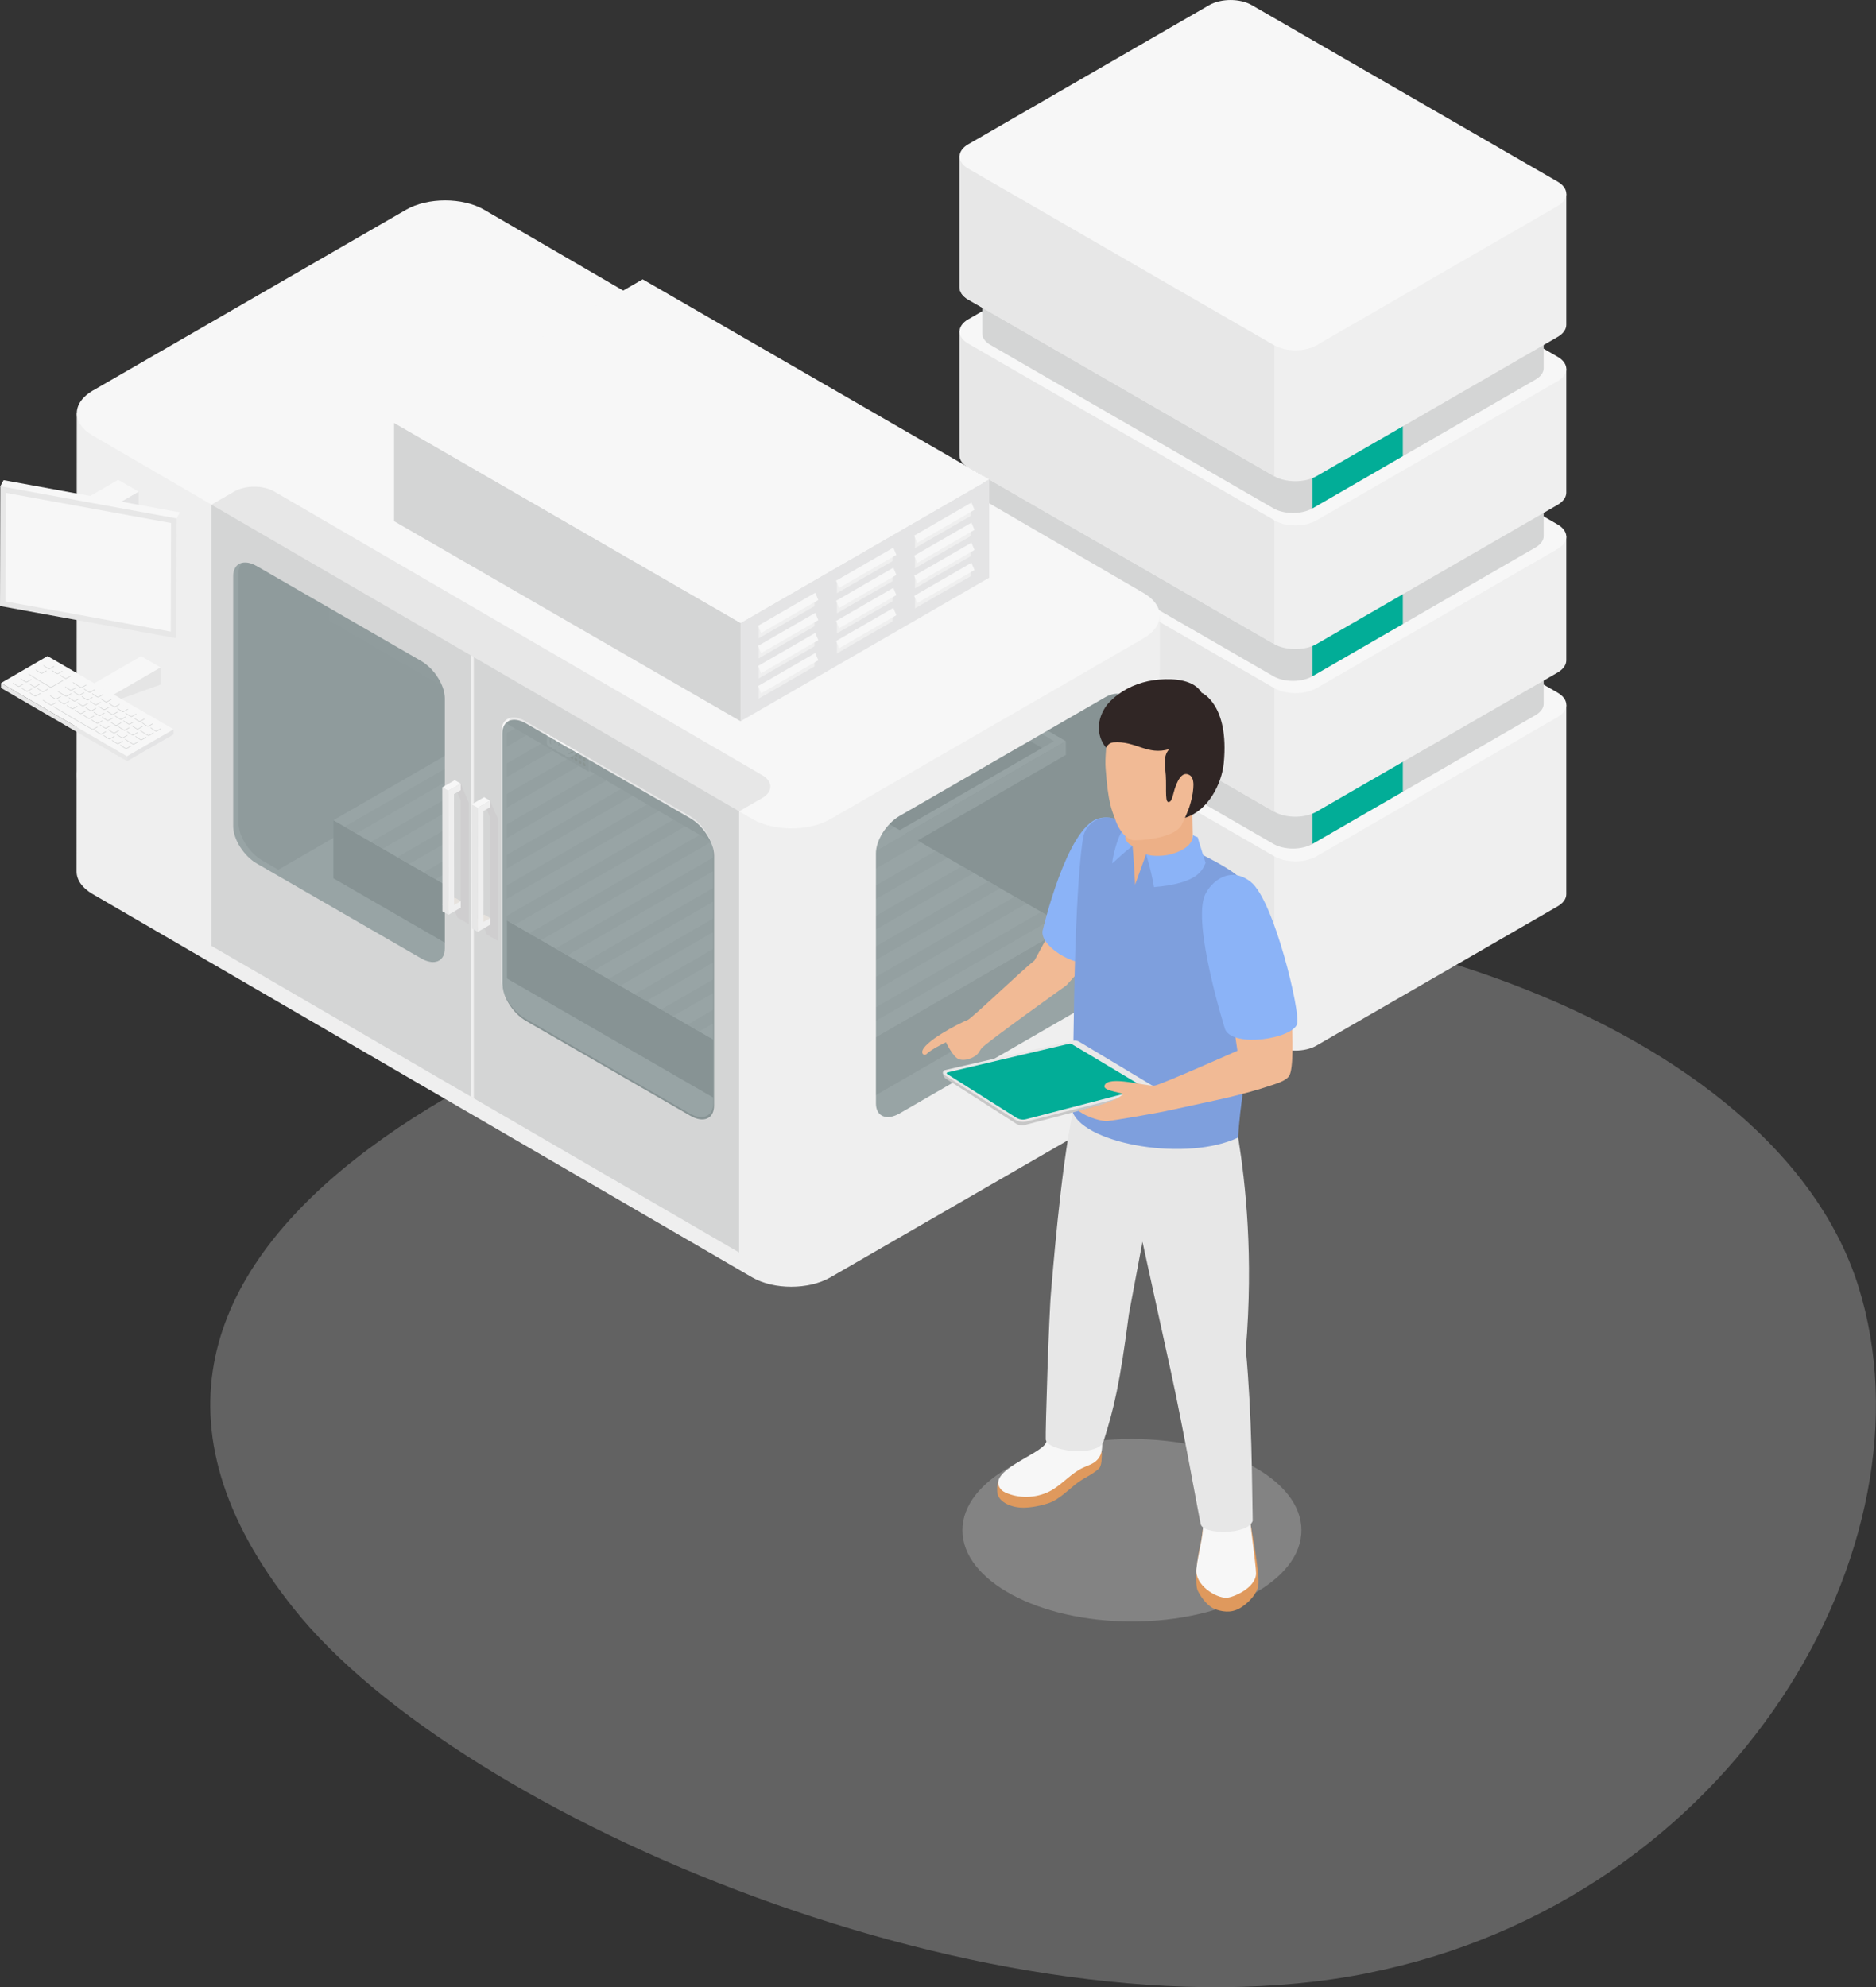 <?xml version="1.0" encoding="UTF-8"?><svg xmlns="http://www.w3.org/2000/svg" viewBox="0 0 293.42 310.82"><rect x="0" y="0" width="293.42" height="310.82" fill="#333333" stroke="none"/><defs><style>.cls-1{opacity:.7;}.cls-2,.cls-3{opacity:.5;}.cls-4{isolation:isolate;}.cls-5{fill:#e6e2dd;}.cls-6{fill:#8bb3f7;}.cls-7{fill:#f1ba95;}.cls-8{fill:#7e9fdd;}.cls-9{fill:#c7c7c7;}.cls-10{fill:#e7e7e7;}.cls-3{fill:#3b5354;mix-blend-mode:screen;}.cls-11{fill:gray;}.cls-12{fill:#8f8e8b;}.cls-13{fill:#02ad97;}.cls-14{fill:#e5e5e5;}.cls-15{fill:#df995d;}.cls-16,.cls-17{fill:#cfcecf;}.cls-18{fill:#e4e4e5;}.cls-19{fill:#e8e8e8;}.cls-20{fill:#f7f7f7;}.cls-21{fill:#efefef;}.cls-22{fill:#302625;}.cls-23{fill:#d4d5d5;}.cls-24{fill:#edb087;}.cls-17{opacity:.3;}.cls-25{fill:#d6d1ca;}</style></defs><g class="cls-4"><g id="Ebene_2"><g id="Ebene_1-2"><path class="cls-17" d="M213.96,308.62c-57.42,11.49-141.77-24.1-168-57C.03,194.02,85.42,156.91,142.84,145.42c57.42-11.49,134.25,12.33,147.84,55.83,12.6,40.34-19.3,95.88-76.73,107.36Z"/><g><g><path class="cls-21" d="M244.98,110.25v29.62c0,.69-.46,1.38-1.37,1.9l-37.7,21.77c-1.82,1.05-4.8,1.05-6.62,0l-47.85-27.62c-.91-.52-1.36-1.22-1.36-1.91v-29.7l94.9,5.94Z"/><path class="cls-10" d="M199.3,107.4v56.15l-47.85-27.62c-.91-.52-1.36-1.22-1.36-1.91v-29.7l49.21,3.08Z"/><path class="cls-20" d="M199.3,133.93c1.82,1.05,4.8,1.05,6.62,0l37.7-21.77c1.82-1.05,1.82-2.77,0-3.82l-47.85-27.62c-1.82-1.05-4.79-1.05-6.62,0l-37.7,21.77c-1.82,1.05-1.82,2.77,0,3.82l47.85,27.62Z"/></g><g><path class="cls-23" d="M241.44,103.08v7c0,.64-.42,1.28-1.26,1.77l-34.89,20.15c-1.69,.97-4.44,.97-6.12,0l-44.28-25.57c-.84-.49-1.26-1.13-1.26-1.77v-6.99l87.81,5.41Z"/><polygon class="cls-13" points="219.41 116.85 219.41 123.84 205.29 131.99 205.29 124.43 219.41 116.85"/><path class="cls-11" d="M199.17,124.99c1.68,.97,4.43,.97,6.12,0l34.89-20.14c1.68-.97,1.68-2.56,0-3.53l-44.28-25.57c-1.68-.97-4.44-.97-6.12,0l-34.9,20.14c-1.68,.97-1.68,2.56,0,3.53l44.28,25.57Z"/></g><g><path class="cls-21" d="M244.98,83.94v19.35c0,.69-.46,1.38-1.37,1.91l-37.7,21.76c-1.82,1.05-4.8,1.05-6.62,0l-47.85-27.62c-.91-.53-1.36-1.22-1.36-1.91v-19.43l94.9,5.93Z"/><path class="cls-10" d="M199.3,81.09v45.88l-47.85-27.62c-.91-.53-1.36-1.22-1.36-1.91v-19.43l49.21,3.08Z"/><path class="cls-20" d="M199.3,107.63c1.82,1.04,4.8,1.04,6.62,0l37.7-21.77c1.82-1.05,1.82-2.77,0-3.83l-47.85-27.62c-1.82-1.05-4.79-1.05-6.62,0l-37.7,21.77c-1.82,1.05-1.82,2.77,0,3.82l47.85,27.63Z"/></g><g><path class="cls-23" d="M241.44,76.85v7c0,.64-.42,1.28-1.26,1.77l-34.89,20.15c-1.69,.97-4.44,.97-6.12,0l-44.28-25.57c-.84-.49-1.26-1.13-1.26-1.77v-6.99l87.81,5.41Z"/><polygon class="cls-13" points="219.41 90.62 219.41 97.61 205.29 105.76 205.29 99.13 219.41 90.62"/><path class="cls-11" d="M199.17,98.76c1.68,.97,4.43,.97,6.12,0l34.89-20.14c1.68-.98,1.68-2.57,0-3.53l-44.28-25.56c-1.68-.97-4.44-.97-6.12,0l-34.9,20.14c-1.68,.97-1.68,2.56,0,3.53l44.28,25.56Z"/></g><g><path class="cls-21" d="M244.98,57.72v19.34c0,.69-.46,1.39-1.37,1.91l-37.7,21.77c-1.82,1.05-4.8,1.05-6.62,0l-47.85-27.63c-.91-.52-1.36-1.22-1.36-1.91v-19.43l94.9,5.94Z"/><path class="cls-10" d="M199.3,54.86v45.89l-47.85-27.63c-.91-.52-1.36-1.22-1.36-1.91v-19.43l49.21,3.08Z"/><path class="cls-20" d="M199.3,81.39c1.82,1.05,4.8,1.05,6.62,0l37.7-21.77c1.82-1.05,1.82-2.77,0-3.82l-47.85-27.63c-1.82-1.05-4.79-1.05-6.62,0l-37.7,21.77c-1.82,1.04-1.82,2.76,0,3.81l47.85,27.62Z"/></g><g><path class="cls-23" d="M241.44,50.59v7c0,.64-.42,1.28-1.26,1.77l-34.89,20.15c-1.69,.97-4.44,.97-6.12,0l-44.28-25.57c-.84-.49-1.26-1.13-1.26-1.77v-6.99l87.81,5.41Z"/><polygon class="cls-13" points="219.41 65.22 219.41 71.35 205.29 79.51 205.29 72.71 219.41 65.22"/><path class="cls-11" d="M199.17,72.5c1.68,.97,4.43,.97,6.12,0l34.89-20.14c1.68-.97,1.68-2.56,0-3.53l-44.28-25.56c-1.68-.97-4.44-.97-6.12,0l-34.9,20.14c-1.68,.97-1.68,2.56,0,3.53l44.28,25.56Z"/></g><g><path class="cls-21" d="M244.98,30.32v20.49c0,.69-.46,1.38-1.37,1.9l-37.7,21.77c-1.82,1.05-4.8,1.05-6.62,0l-47.85-27.62c-.91-.52-1.36-1.22-1.36-1.91V24.38l94.9,5.94Z"/><path class="cls-10" d="M199.3,27.47v47.02l-47.85-27.62c-.91-.52-1.36-1.22-1.36-1.91V24.38l49.21,3.08Z"/><path class="cls-20" d="M199.3,54c1.82,1.05,4.8,1.05,6.62,0l37.7-21.77c1.82-1.05,1.82-2.77,0-3.82L195.77,.79c-1.82-1.05-4.79-1.05-6.62,0l-37.7,21.77c-1.82,1.05-1.82,2.77,0,3.82l47.85,27.63Z"/></g></g><g id="_"><g><g><g><g><path class="cls-20" d="M14.56,117.71l48.95-28.26c3.38-1.95,8.85-1.95,12.22,0l103.16,59.96c3.36,1.95,3.34,5.12-.04,7.08l-48.95,28.26c-3.38,1.95-8.85,1.95-12.22,0L14.52,124.79c-3.36-1.95-3.34-5.12,.04-7.08Z"/><polygon class="cls-23" points="91.78 49.51 178.77 99.73 178.77 154.91 91.78 104.69 91.78 49.51"/><polygon class="cls-18" points="34.53 86.05 94.84 51.23 94.84 106.41 34.53 141.23 34.53 86.05"/><g id="Axonometric_Cube"><polygon id="Cube_face_-_left" class="cls-14" points="123.95 178.83 166.89 154.04 166.89 144.96 123.95 169.75 123.95 178.83"/><polygon id="Cube_face_-_right" class="cls-23" points="52.15 137.38 123.95 178.83 123.95 169.75 52.15 128.29 52.15 137.38"/><polygon id="Cube_face_-_top" class="cls-20" points="123.95 169.75 166.89 144.96 95.09 103.5 52.15 128.29 123.95 169.75"/><g class="cls-2"><polygon class="cls-10" points="142.21 130.71 144.07 131.78 101.13 156.57 99.27 155.5 142.21 130.71"/><polygon class="cls-10" points="138.08 128.33 139.94 129.4 97.01 154.19 95.15 153.12 138.08 128.33"/><polygon class="cls-10" points="129.83 123.56 131.69 124.64 88.76 149.43 86.89 148.35 129.83 123.56"/><polygon class="cls-10" points="133.96 125.94 135.82 127.02 92.88 151.81 91.02 150.73 133.96 125.94"/><polygon class="cls-10" points="146.33 133.09 148.2 134.17 105.26 158.96 103.4 157.88 146.33 133.09"/><polygon class="cls-10" points="121.76 168.48 119.9 167.41 162.84 142.62 164.7 143.69 121.76 168.48"/><polygon class="cls-10" points="154.58 137.85 156.45 138.93 113.51 163.72 111.65 162.64 154.58 137.85"/><polygon class="cls-10" points="150.46 135.47 152.32 136.55 109.38 161.34 107.52 160.26 150.46 135.47"/><polygon class="cls-10" points="158.71 140.24 160.57 141.31 117.64 166.1 115.77 165.03 158.71 140.24"/><polygon class="cls-10" points="105.08 109.27 106.94 110.35 64 135.14 62.14 134.06 105.08 109.27"/><polygon class="cls-10" points="109.2 111.65 111.07 112.73 68.13 137.52 66.27 136.44 109.2 111.65"/><polygon class="cls-10" points="100.95 106.89 102.82 107.96 59.88 132.75 58.02 131.68 100.95 106.89"/><polygon class="cls-10" points="96.83 104.51 98.69 105.58 55.75 130.37 53.89 129.3 96.83 104.51"/><polygon class="cls-10" points="125.71 121.18 127.57 122.26 84.63 147.05 82.77 145.97 125.71 121.18"/><polygon class="cls-10" points="121.58 118.8 123.44 119.87 80.51 144.66 78.64 143.59 121.58 118.8"/><polygon class="cls-10" points="117.45 116.42 119.32 117.49 76.38 142.28 74.52 141.21 117.45 116.42"/><polygon class="cls-10" points="113.33 114.03 115.19 115.11 72.25 139.9 70.39 138.82 113.33 114.03"/></g></g><g><g class="cls-4"><polygon class="cls-21" points="53.42 94.95 53.42 97.1 91.08 75.36 91.08 73.21 53.42 94.95"/><polygon class="cls-10" points="91.08 73.21 91.08 75.36 124.11 94.56 124.11 92.42 91.08 73.21"/><polygon class="cls-21" points="86.44 115.24 86.45 117.38 125.97 94.56 125.97 92.42 86.44 115.24"/><polygon class="cls-10" points="51.56 94.95 51.56 97.1 86.45 117.38 86.44 115.24 51.56 94.95"/><path class="cls-12" d="M91.08,72.13l-39.53,22.82,34.88,20.28,39.53-22.82-34.88-20.28Zm-4.64,42.02l-33.03-19.2,37.66-21.74,33.03,19.2-37.66,21.74h0Z"/></g><g><g id="Axonometric_Cube-2"><polygon id="Cube_face_-_left-2" class="cls-21" points="92.11 120.71 131.88 97.75 131.88 93.79 92.11 116.75 92.11 120.71"/><polygon id="Cube_face_-_right-2" class="cls-10" points="86.3 117.36 92.11 120.71 92.11 116.75 86.3 113.4 86.3 117.36"/><polygon id="Cube_face_-_top-2" class="cls-12" points="92.11 116.75 131.88 93.79 126.07 90.44 86.3 113.4 92.11 116.75"/></g><g class="cls-1"><path class="cls-25" d="M91.37,119.3c-.12-.07-.23-.01-.23,.13s.1,.32,.23,.39,.23,.01,.23-.13-.1-.32-.23-.39Zm-.42,.02c0,.14-.1,.2-.23,.13-.12-.07-.23-.25-.23-.39s.1-.2,.23-.13c.12,.07,.23,.25,.23,.39Zm-.64-.37c0,.14-.1,.2-.23,.13-.12-.07-.23-.25-.23-.39s.1-.2,.23-.13c.12,.07,.23,.25,.23,.39Zm-.64-.37c0,.14-.1,.2-.23,.13-.12-.07-.23-.25-.23-.39s.1-.2,.23-.13c.12,.07,.23,.25,.23,.39Z"/><path class="cls-25" d="M91.37,118.55c-.12-.07-.23-.01-.23,.13s.1,.32,.23,.39,.23,.01,.23-.13-.1-.32-.23-.39Zm-.42,.02c0,.14-.1,.2-.23,.13-.12-.07-.23-.25-.23-.39s.1-.2,.23-.13c.12,.07,.23,.25,.23,.39Zm-.64-.37c0,.14-.1,.2-.23,.13-.12-.07-.23-.25-.23-.39s.1-.2,.23-.13c.12,.07,.23,.25,.23,.39Zm-.64-.37c0,.14-.1,.2-.23,.13-.12-.07-.23-.25-.23-.39s.1-.2,.23-.13c.12,.07,.23,.25,.23,.39Z"/></g><g><path class="cls-20" d="M85.74,108.82c.13,0,.23,.1,.23,.23v7.09c0,.16,.1,.23,.15,.26,.05,.03,.16,.08,.3,0l1.74-1c.11-.06,.25-.03,.32,.08,.06,.11,.03,.25-.08,.32l-1.74,1c-.12,.07-.25,.1-.38,.1s-.26-.03-.38-.1c-.24-.14-.38-.38-.38-.66v-7.09c0-.13,.1-.23,.23-.23Z"/><path class="cls-20" d="M86.42,109.21c.13,0,.23,.1,.23,.23v7.09c0,.16,.1,.23,.15,.26,.04,.03,.16,.08,.3,0l1.74-1c.11-.06,.25-.03,.32,.08,.06,.11,.03,.25-.08,.32l-1.74,1c-.12,.07-.25,.1-.38,.1s-.26-.03-.38-.1c-.24-.14-.38-.38-.38-.66v-7.09c0-.13,.1-.23,.23-.23Z"/><path class="cls-20" d="M87.09,109.6c.13,0,.23,.1,.23,.23v7.09c0,.16,.1,.23,.15,.26,.04,.03,.16,.08,.3,0l1.74-1c.11-.06,.25-.03,.32,.08,.06,.11,.03,.25-.08,.32l-1.74,1c-.12,.07-.25,.1-.38,.1s-.26-.03-.38-.1c-.24-.14-.38-.38-.38-.66v-7.09c0-.13,.1-.23,.23-.23Z"/><path class="cls-20" d="M87.77,109.99c.13,0,.23,.1,.23,.23v7.09c0,.16,.1,.23,.15,.26,.04,.03,.16,.08,.3,0l1.74-1c.11-.06,.25-.03,.32,.08,.06,.11,.03,.25-.08,.32l-1.74,1c-.12,.07-.25,.1-.38,.1s-.26-.03-.38-.1c-.24-.14-.38-.38-.38-.66v-7.09c0-.13,.1-.23,.23-.23Z"/><path class="cls-20" d="M88.45,110.38c.13,0,.23,.1,.23,.23v7.09c0,.16,.1,.23,.15,.26,.04,.03,.16,.08,.3,0l1.74-1c.11-.06,.25-.03,.32,.08,.06,.11,.03,.25-.08,.32l-1.74,1c-.12,.07-.25,.1-.38,.1s-.26-.03-.38-.1c-.24-.14-.38-.38-.38-.66v-7.09c0-.13,.1-.23,.23-.23Z"/></g></g><g class="cls-4"><polygon class="cls-21" points="94.15 118.47 94.16 120.62 131.82 98.88 131.81 96.73 94.15 118.47"/><polygon class="cls-10" points="131.81 96.73 131.82 98.88 164.85 118.08 164.84 115.93 131.81 96.73"/><polygon class="cls-21" points="127.17 138.75 127.18 140.9 166.71 118.08 166.7 115.93 127.17 138.75"/><polygon class="cls-10" points="92.29 118.47 92.3 120.62 127.18 140.9 127.17 138.75 92.29 118.47"/><path class="cls-20" d="M131.82,95.65l-39.53,22.82,34.88,20.28,39.53-22.82-34.88-20.28Zm-4.64,42.02l-33.03-19.2,37.66-21.74,33.03,19.2-37.66,21.74h0Z"/></g></g><path class="cls-20" d="M78.31,114.44v39.11c0,2.05,1.66,4.67,3.71,5.85l25.69,14.83c1.39,.8,2.59,.72,3.22-.04-.62,.12-1.39-.03-2.24-.52l-25.69-14.83c-2.05-1.18-3.71-3.8-3.71-5.85v-39.11c0-.66,.19-1.16,.49-1.52-.89,.17-1.47,.89-1.47,2.09Zm-40.51-26.33c-.3,.36-.49,.86-.49,1.52v39.11c0,2.05,1.66,4.67,3.71,5.85l25.69,14.83c.85,.49,1.62,.64,2.24,.52-.64,.76-1.83,.85-3.22,.04l-25.69-14.83c-2.05-1.18-3.71-3.8-3.71-5.85v-39.11c0-1.2,.58-1.93,1.47-2.09Z"/><path class="cls-20" d="M139.67,173.55l32.12-18.54c2.05-1.18,3.71-3.8,3.71-5.85v-39.11c0-.61-.16-1.08-.42-1.43,.98,.11,1.62,.86,1.62,2.13v39.11c0,2.05-1.66,4.67-3.71,5.85l-32.12,18.54c-1.44,.83-2.68,.71-3.29-.13,.6,.06,1.32-.11,2.09-.56Z"/><path class="cls-21" d="M12.01,64.63l169.39,31.65,.03,71.67c0,1.29-.85,2.58-2.55,3.56l-49.01,28.29c-3.38,1.95-8.85,1.95-12.22,0L14.49,139.84c-1.67-.97-2.51-2.24-2.51-3.51l.03-71.7Zm124.99,107.96c0,2.05,1.66,2.75,3.71,1.57l32.12-18.54c2.05-1.18,3.71-3.8,3.71-5.85v-39.11c0-2.05-1.66-2.75-3.71-1.57l-32.12,18.54c-2.05,1.18-3.71,3.8-3.71,5.85v39.11Zm-58.55-19.12c0,2.05,1.66,4.67,3.71,5.85l25.69,14.83c2.05,1.18,3.71,.48,3.71-1.57v-39.11c0-2.05-1.66-4.67-3.71-5.85l-25.69-14.83c-2.05-1.18-3.71-.48-3.71,1.57v39.11Zm-41.98-24.24c0,2.05,1.66,4.67,3.71,5.85l25.69,14.83c2.05,1.18,3.71,.48,3.71-1.57v-39.11c0-2.05-1.66-4.67-3.71-5.85l-25.69-14.83c-2.05-1.18-3.71-.48-3.71,1.57v39.11Z"/><path class="cls-20" d="M14.56,61.07l48.95-28.26c3.38-1.95,8.85-1.95,12.22,0l103.16,59.96c3.36,1.95,3.34,5.12-.04,7.08l-48.95,28.26c-3.38,1.95-8.85,1.95-12.22,0L14.52,68.14c-3.36-1.95-3.34-5.12,.04-7.08Z"/><path class="cls-23" d="M33.07,78.94l38.25,16.23,44.28,31.72v69.01l-82.54-47.96V78.94Zm45.38,74.53c0,2.05,1.66,4.67,3.71,5.85l25.69,14.83c2.05,1.18,3.71,.48,3.71-1.57v-39.11c0-2.05-1.66-4.67-3.71-5.85l-25.69-14.83c-2.05-1.18-3.71-.48-3.71,1.57v39.11Zm-41.98-24.24c0,2.05,1.66,4.67,3.71,5.85l25.69,14.84c2.05,1.18,3.71,.48,3.71-1.57v-39.11c0-2.05-1.66-4.67-3.71-5.85l-25.69-14.84c-2.05-1.18-3.71-.48-3.71,1.57v39.11Z"/><polygon class="cls-21" points="74.11 171.82 73.68 171.57 73.68 100.8 74.11 101.05 74.11 171.82"/><path class="cls-10" d="M33.07,78.94l23.22,13.49,59.32,34.47,3.59-2.07c1.72-.99,1.72-2.6,0-3.59L42.88,76.87c-1.72-.99-4.5-.99-6.22,0l-3.59,2.07Z"/><path class="cls-3" d="M78.57,153.84v-39.11c0-2.05,1.66-2.75,3.71-1.57l25.69,14.83c2.05,1.18,3.71,3.8,3.71,5.85v39.11c0,2.05-1.66,2.75-3.71,1.57l-25.69-14.83c-2.05-1.18-3.71-3.8-3.71-5.85Z"/></g><path class="cls-3" d="M176.54,149.76v-39.11c0-2.05-1.66-2.75-3.71-1.57l-32.12,18.54c-2.05,1.18-3.71,3.8-3.71,5.85v39.11c0,2.05,1.66,2.75,3.71,1.57l32.12-18.54c2.05-1.18,3.71-3.8,3.71-5.85Z"/><path class="cls-3" d="M36.47,129.23v-39.11c0-2.05,1.66-2.75,3.71-1.57l25.69,14.83c2.05,1.18,3.71,3.8,3.71,5.85v39.11c0,2.05-1.66,2.75-3.71,1.57l-25.69-14.83c-2.05-1.18-3.71-3.8-3.71-5.85Z"/><g id="Axonometric_Cube-3"><polygon id="Cube_face_-_left-3" class="cls-18" points="115.83 112.81 154.72 90.36 154.72 74.98 115.83 97.43 115.83 112.81"/><polygon id="Cube_face_-_right-3" class="cls-23" points="61.64 81.52 115.83 112.81 115.83 97.43 61.64 66.14 61.64 81.52"/><polygon id="Cube_face_-_top-3" class="cls-20" points="115.83 97.43 154.72 74.98 100.52 43.69 61.64 66.14 115.83 97.43"/></g></g><g><g><g><path class="cls-21" d="M143.11,85.73l8.72-5.03v-1.86l-8.72,5.03v1.87Z"/><path class="cls-20" d="M143.47,84.91l8.95-5.17-.48-1.13-8.95,5.17,.48,1.13Z"/></g><g><path class="cls-21" d="M143.11,88.88l8.72-5.03v-1.86l-8.72,5.03v1.87Z"/><path class="cls-20" d="M143.47,88.05l8.95-5.17-.48-1.13-8.95,5.17,.48,1.13Z"/></g><g><path class="cls-21" d="M143.11,92.02l8.72-5.03v-1.86l-8.72,5.03v1.87Z"/><path class="cls-20" d="M143.47,91.19l8.95-5.17-.48-1.13-8.95,5.17,.48,1.13Z"/></g><g><path class="cls-21" d="M143.11,95.16l8.72-5.03v-1.86l-8.72,5.03v1.87Z"/><path class="cls-20" d="M143.47,94.33l8.95-5.17-.48-1.13-8.95,5.17,.48,1.13Z"/></g></g><g><g><path class="cls-21" d="M130.89,92.79l8.72-5.03v-1.86l-8.72,5.03v1.87Z"/><path class="cls-20" d="M131.25,91.96l8.95-5.17-.48-1.13-8.95,5.17,.48,1.13Z"/></g><g><path class="cls-21" d="M130.89,95.93l8.72-5.03v-1.86l-8.72,5.03v1.87Z"/><path class="cls-20" d="M131.25,95.1l8.95-5.17-.48-1.13-8.95,5.17,.48,1.13Z"/></g><g><path class="cls-21" d="M130.89,99.07l8.72-5.03v-1.86l-8.72,5.03v1.87Z"/><path class="cls-20" d="M131.25,98.25l8.95-5.17-.48-1.13-8.95,5.17,.48,1.13Z"/></g><g><path class="cls-21" d="M130.89,102.21l8.72-5.03v-1.86l-8.72,5.03v1.87Z"/><path class="cls-20" d="M131.25,101.39l8.95-5.17-.48-1.13-8.95,5.17,.48,1.13Z"/></g></g><g><g><path class="cls-21" d="M118.67,99.84l8.72-5.03v-1.86l-8.72,5.03v1.87Z"/><path class="cls-20" d="M119.04,99.01l8.95-5.17-.48-1.13-8.95,5.17,.48,1.13Z"/></g><g><path class="cls-21" d="M118.67,102.98l8.72-5.03v-1.86l-8.72,5.03v1.87Z"/><path class="cls-20" d="M119.04,102.16l8.95-5.17-.48-1.13-8.95,5.17,.48,1.13Z"/></g><g><path class="cls-21" d="M118.67,106.12l8.72-5.03v-1.86l-8.72,5.03v1.87Z"/><path class="cls-20" d="M119.04,105.3l8.95-5.17-.48-1.13-8.95,5.17,.48,1.13Z"/></g><g><path class="cls-21" d="M118.67,109.27l8.72-5.03v-1.86l-8.72,5.03v1.87Z"/><path class="cls-20" d="M119.04,108.44l8.95-5.17-.48-1.13-8.95,5.17,.48,1.13Z"/></g></g></g></g><polygon class="cls-16" points="72.06 140.94 72.06 125.2 71.16 123.09 72.06 122.57 73.33 125.56 73.33 144.54 71.54 143.52 70.78 141.6 70.78 141.49 72.06 140.94"/><g><polygon class="cls-5" points="72.07 140.94 71.14 140.4 69.2 141.52 70.13 142.4 72.07 140.94"/><polygon class="cls-10" points="70.11 123.69 69.18 123.15 69.2 142.55 70.13 143.09 70.11 123.69"/><polygon class="cls-20" points="72.06 122.57 71.13 122.03 69.18 123.15 70.11 123.69 72.06 122.57"/><polygon class="cls-21" points="70.11 123.69 70.13 143.09 72.07 141.97 72.07 140.94 71.03 141.55 71.01 124.21 72.06 123.6 72.06 122.57 70.11 123.69"/></g><polygon class="cls-16" points="76.65 143.6 76.65 127.85 75.75 125.75 76.65 125.23 77.93 128.21 77.93 147.19 76.13 146.17 75.38 144.25 75.38 144.15 76.65 143.6"/><g><polygon class="cls-5" points="76.67 143.59 75.74 143.05 73.8 144.17 74.73 145.05 76.67 143.59"/><polygon class="cls-10" points="74.71 126.35 73.78 125.81 73.8 145.21 74.73 145.75 74.71 126.35"/><polygon class="cls-20" points="76.65 125.23 75.72 124.69 73.78 125.81 74.71 126.35 76.65 125.23"/><polygon class="cls-21" points="74.71 126.35 74.73 145.75 76.67 144.63 76.67 143.6 75.62 144.2 75.61 126.86 76.65 126.26 76.65 125.23 74.71 126.35"/></g></g><g><g id="Axonometric_Cube-4"><polygon id="Cube_face_-_left-4" class="cls-18" points="11.51 87.06 21.68 81.19 21.68 76.9 11.51 82.78 11.51 87.06"/><polygon id="Cube_face_-_right-4" class="cls-21" points="8.31 85.22 11.51 87.06 11.51 82.78 8.31 80.93 8.31 85.22"/><polygon id="Cube_face_-_top-4" class="cls-20" points="11.51 82.78 21.68 76.9 18.48 75.05 8.31 80.93 11.51 82.78"/></g><g class="cls-4"><polygon class="cls-21" points="27.58 99.83 28.09 98.87 28.14 80.14 23.16 80.96 27.58 99.83"/><polygon class="cls-20" points="27.62 81.09 28.14 80.14 .56 75.1 .05 76.05 12.8 83.06 27.62 81.09"/><polygon class="cls-10" points=".05 76.05 27.62 81.09 27.58 99.83 0 94.79 .05 76.05"/><polygon class="cls-20" points="26.75 81.81 .91 77.09 .87 94.07 26.71 98.79 26.75 81.81"/></g></g><g><g id="Axonometric_Cube-5"><polygon id="Cube_face_-_left-5" class="cls-14" points="15.46 110.55 25.11 107.08 25.11 104.39 15.46 109.97 15.46 110.55"/><polygon id="Cube_face_-_right-5" class="cls-21" points="12.42 108.8 15.46 110.55 15.46 109.97 12.42 108.21 12.42 108.8"/><polygon id="Cube_face_-_top-5" class="cls-20" points="15.46 109.97 25.11 104.39 22.07 102.64 12.42 108.21 15.46 109.97"/></g><g><g class="cls-4"><polygon class="cls-10" points="19.87 118.29 .16 106.83 .16 107.6 19.88 119.06 19.87 118.29"/><polygon class="cls-20" points="27.16 114.08 7.44 102.62 .16 106.83 19.87 118.29 27.16 114.08"/><polygon class="cls-18" points="19.87 118.29 27.16 114.08 27.16 114.86 19.88 119.06 19.87 118.29"/></g><g><path class="cls-23" d="M19.73,117.13s.09-.01,.12-.03l.68-.39c0-.1-.81-.57-.81-.57-.03-.02-.08-.03-.12-.03s-.09,.01-.12,.03l-.68,.39c0,.1,.81,.57,.81,.57,.03,.02,.08,.03,.12,.03Zm1.15-.68s.09-.01,.12-.03l.68-.39c0-.1-1.23-.81-1.23-.81-.03-.02-.08-.03-.12-.03s-.09,.01-.12,.03l-.68,.39c0,.1,1.23,.81,1.23,.81,.03,.02,.08,.03,.12,.03Zm-2.45-.07s.09-.01,.12-.03l.68-.39c0-.1-.81-.57-.81-.57-.03-.02-.08-.03-.12-.03s-.09,.01-.12,.03l-.68,.39c0,.1,.81,.57,.81,.57,.03,.02,.08,.03,.12,.03Zm3.66-.61s.09-.01,.12-.03l.68-.39c0-.1-.81-.57-.81-.57-.03-.02-.08-.03-.12-.03s-.09,.01-.12,.03l-.68,.39c0,.1,.81,.57,.81,.57,.03,.02,.08,.03,.12,.03Zm-4.97-.14s.09-.01,.12-.03l.68-.39c0-.1-.81-.57-.81-.57-.03-.02-.08-.03-.12-.03s-.09,.01-.12,.03l-.68,.39c0,.1,.81,.57,.81,.57,.03,.02,.08,.03,.12,.03Zm2.03-.17s.09-.01,.12-.03l.68-.39c0-.1-.81-.57-.81-.57-.03-.02-.08-.03-.12-.03s-.09,.01-.12,.03l-.68,.39c0,.1,.81,.57,.81,.57,.03,.02,.08,.03,.12,.03Zm4.09-.37s.09-.01,.12-.03l.68-.39c0-.1-1.23-.81-1.23-.81-.03-.02-.08-.03-.12-.03s-.09,.01-.12,.03l-.68,.39c0,.1,1.23,.81,1.23,.81,.03,.02,.08,.03,.12,.03Zm-2.46-.07s.09-.01,.12-.03l.68-.39c0-.1-.81-.57-.81-.57-.03-.02-.08-.03-.12-.03s-.09,.01-.12,.03l-.68,.39c0,.1,.81,.57,.81,.57,.03,.02,.08,.03,.12,.03Zm-4.97-.14s.09-.01,.12-.03l.68-.39c0-.1-.81-.57-.81-.57-.03-.02-.08-.03-.12-.03s-.09,.01-.12,.03l-.68,.39c0,.1,.81,.57,.81,.57,.03,.02,.08,.03,.12,.03Zm2.03-.17s.09-.01,.12-.03l.68-.39c0-.1-.81-.57-.81-.57-.03-.02-.08-.03-.12-.03s-.09,.01-.12,.03l-.68,.39c0,.1,.81,.57,.81,.57,.03,.02,.08,.03,.12,.03Zm6.6-.3s.09-.01,.12-.03l.68-.39c0-.1-.81-.57-.81-.57-.03-.02-.08-.03-.12-.03s-.09,.01-.12,.03l-.68,.39c0,.1,.81,.57,.81,.57,.03,.02,.08,.03,.12,.03Zm-4.97-.14s.09-.01,.12-.03l.68-.39c0-.1-.81-.57-.81-.57-.03-.02-.08-.03-.12-.03s-.09,.01-.12,.03l-.68,.39c0,.1,.81,.57,.81,.57,.03,.02,.08,.03,.12,.03Zm-4.97-.13s.09-.01,.12-.03l.68-.39c0-.1-6.03-3.58-6.03-3.58-.03-.02-.08-.03-.12-.03s-.09,.01-.12,.03l-.68,.39c0,.1,6.03,3.58,6.03,3.58,.03,.02,.08,.03,.12,.03Zm7.01-.05s.09-.01,.12-.03l.68-.39c0-.1-.81-.57-.81-.57-.03-.02-.08-.03-.12-.03s-.09,.01-.12,.03l-.68,.39c0,.1,.81,.57,.81,.57,.03,.02,.08,.03,.12,.03Zm-4.97-.14s.09-.01,.12-.03l.68-.39c0-.1-.81-.57-.81-.57-.03-.02-.08-.03-.12-.03s-.09,.01-.12,.03l-.68,.39c0,.1,.81,.57,.81,.57,.03,.02,.08,.03,.12,.03Zm6.6-.3s.09-.01,.12-.03l.68-.39c0-.1-.81-.57-.81-.57-.03-.02-.08-.03-.12-.03s-.09,.01-.12,.03l-.68,.39c0,.1,.81,.57,.81,.57,.03,.02,.08,.03,.12,.03Zm-4.97-.14s.09-.01,.12-.03l.68-.39c0-.1-.81-.57-.81-.57-.03-.02-.08-.03-.12-.03s-.09,.01-.12,.03l-.68,.39c0,.1,.81,.57,.81,.57,.03,.02,.08,.03,.12,.03Zm2.04-.18s.09-.01,.12-.03l.68-.39c0-.1-.81-.57-.81-.57-.03-.02-.08-.03-.12-.03s-.09,.01-.12,.03l-.68,.39c0,.1,.81,.57,.81,.57,.03,.02,.08,.03,.12,.03Zm-4.97-.14s.09-.01,.12-.03l.68-.39c0-.1-.81-.57-.81-.57-.03-.02-.08-.03-.12-.03s-.09,.01-.12,.03l-.68,.39c0,.1,.81,.57,.81,.57,.03,.02,.08,.03,.12,.03Zm6.6-.3s.09-.01,.12-.03l.68-.39c0-.1-.81-.57-.81-.57-.03-.02-.08-.03-.12-.03s-.09,.01-.12,.03l-.68,.39c0,.1,.81,.57,.81,.57,.03,.02,.08,.03,.12,.03Zm-4.97-.14s.09-.01,.12-.03l.68-.39c0-.1-.81-.57-.81-.57-.03-.02-.08-.03-.12-.03s-.09,.01-.12,.03l-.68,.39c0,.1,.81,.57,.81,.57,.03,.02,.08,.03,.12,.03Zm2.04-.18s.09-.01,.12-.03l.68-.39c0-.1-.81-.57-.81-.57-.03-.02-.08-.03-.12-.03s-.09,.01-.12,.03l-.68,.39c0,.1,.81,.57,.81,.57,.03,.02,.08,.03,.12,.03Zm-4.97-.14s.09-.01,.12-.03l.68-.39c0-.1-.81-.57-.81-.57-.03-.02-.08-.03-.12-.03s-.09,.01-.12,.03l-.68,.39c0,.1,.81,.57,.81,.57,.03,.02,.08,.03,.12,.03Zm6.6-.3s.09-.01,.12-.03l.68-.39c0-.1-.81-.57-.81-.57-.03-.02-.08-.03-.12-.03s-.09,.01-.12,.03l-.68,.39c0,.1,.81,.57,.81,.57,.03,.02,.08,.03,.12,.03Zm-4.97-.14s.09-.01,.12-.03l.68-.39c0-.1-.81-.57-.81-.57-.03-.02-.08-.03-.12-.03s-.09,.01-.12,.03l-.68,.39c0,.1,.81,.57,.81,.57,.03,.02,.08,.03,.12,.03Zm2.04-.18s.09-.01,.12-.03l.68-.39c0-.1-.81-.57-.81-.57-.03-.02-.08-.03-.12-.03s-.09,.01-.12,.03l-.68,.39c0,.1,.81,.57,.81,.57,.03,.02,.08,.03,.12,.03Zm-4.97-.14s.09-.01,.12-.03l.68-.39c0-.1-.81-.57-.81-.57-.03-.02-.08-.03-.12-.03s-.09,.01-.12,.03l-.68,.39c0,.1,.81,.57,.81,.57,.03,.02,.08,.03,.12,.03Zm6.6-.3s.09-.01,.12-.03l.68-.39c0-.1-.81-.57-.81-.57-.03-.02-.08-.03-.12-.03s-.09,.01-.12,.03l-.68,.39c0,.1,.81,.57,.81,.57,.03,.02,.08,.03,.12,.03Zm-4.97-.14s.09-.01,.12-.03l.68-.39c0-.1-.81-.57-.81-.57-.03-.02-.08-.03-.12-.03s-.09,.01-.12,.03l-.68,.39c0,.1,.81,.57,.81,.57,.03,.02,.08,.03,.12,.03Zm2.04-.18s.09-.01,.12-.03l.68-.39c0-.1-.81-.57-.81-.57-.03-.02-.08-.03-.12-.03s-.09,.01-.12,.03l-.68,.39c0,.1,.81,.57,.81,.57,.03,.02,.08,.03,.12,.03Zm-4.97-.14s.09-.01,.12-.03l.68-.39c0-.1-.81-.57-.81-.57-.03-.02-.08-.03-.12-.03s-.09,.01-.12,.03l-.68,.39c0,.1,.81,.57,.81,.57,.03,.02,.08,.03,.12,.03Zm6.6-.3s.09-.01,.12-.03l.68-.39c0-.1-.81-.57-.81-.57-.03-.02-.08-.03-.12-.03s-.09,.01-.12,.03l-.68,.39c0,.1,.81,.57,.81,.57,.03,.02,.08,.03,.12,.03Zm-4.97-.14s.09-.01,.12-.03l.68-.39c0-.1-.81-.57-.81-.57-.03-.02-.08-.03-.12-.03s-.09,.01-.12,.03l-.68,.39c0,.1,.81,.57,.81,.57,.03,.02,.08,.03,.12,.03Zm-4.96-.14s.09-.01,.12-.03l.68-.39c0-.1-1.23-.81-1.23-.81-.03-.02-.08-.03-.12-.03s-.09,.01-.12,.03l-.68,.39c0,.1,1.23,.81,1.23,.81,.03,.02,.08,.03,.12,.03Zm6.99-.04s.09-.01,.12-.03l.68-.39c0-.1-.81-.57-.81-.57-.03-.02-.08-.03-.12-.03s-.09,.01-.12,.03l-.68,.39c0,.1,.81,.57,.81,.57,.03,.02,.08,.03,.12,.03Zm-4.97-.14s.09-.01,.12-.03l.68-.39c0-.1-.81-.57-.81-.57-.03-.02-.08-.03-.12-.03s-.09,.01-.12,.03l-.68,.39c0,.1,.81,.57,.81,.57,.03,.02,.08,.03,.12,.03Zm6.6-.3s.09-.01,.12-.03l.68-.39c0-.1-.81-.57-.81-.57-.03-.02-.08-.03-.12-.03s-.09,.01-.12,.03l-.68,.39c0,.1,.81,.57,.81,.57,.03,.02,.08,.03,.12,.03Zm-4.97-.14s.09-.01,.12-.03l.68-.39c0-.1-.81-.57-.81-.57-.03-.02-.08-.03-.12-.03s-.09,.01-.12,.03l-.68,.39c0,.1,.81,.57,.81,.57,.03,.02,.08,.03,.12,.03Zm2.04-.18s.09-.01,.12-.03l.68-.39c0-.1-.81-.57-.81-.57-.03-.02-.08-.03-.12-.03s-.09,.01-.12,.03l-.68,.39c0,.1,.81,.57,.81,.57,.03,.02,.08,.03,.12,.03Zm-4.97-.14s.09-.01,.12-.03l.68-.39c0-.1-.81-.57-.81-.57-.03-.02-.08-.03-.12-.03s-.09,.01-.12,.03l-.68,.39c0,.1,.81,.57,.81,.57,.03,.02,.08,.03,.12,.03Zm6.6-.3s.09-.01,.12-.03l.68-.39c0-.1-.81-.57-.81-.57-.03-.02-.08-.03-.12-.03s-.09,.01-.12,.03l-.68,.39c0,.1,.81,.57,.81,.57,.03,.02,.08,.03,.12,.03Zm-4.97-.14s.09-.01,.12-.03l.68-.39c0-.1-1.23-.81-1.23-.81-.03-.02-.08-.03-.12-.03s-.09,.01-.12,.03l-.68,.39c0,.1,1.23,.81,1.23,.81,.03,.02,.08,.03,.12,.03Zm-4.83-.03s.09-.01,.12-.03l.68-.39c0-.1-.81-.57-.81-.57-.03-.02-.08-.03-.12-.03s-.09,.01-.12,.03l-.68,.39c0,.1,.81,.57,.81,.57,.03,.02,.08,.03,.12,.03Zm6.87-.15s.09-.01,.12-.03l.68-.39c0-.1-.81-.57-.81-.57-.03-.02-.08-.03-.12-.03s-.09,.01-.12,.03l-.68,.39c0,.1,.81,.57,.81,.57,.03,.02,.08,.03,.12,.03Zm1.63-.44s.09-.01,.12-.03l.68-.39c0-.1-.81-.57-.81-.57-.03-.02-.08-.03-.12-.03s-.09,.01-.12,.03l-.68,.39c0,.1,.81,.57,.81,.57,.03,.02,.08,.03,.12,.03Zm-7.31-.1s.09-.01,.12-.03l.68-.39c0-.1-.81-.57-.81-.57-.03-.02-.08-.03-.12-.03s-.09,.01-.12,.03l-.68,.39c0,.1,.81,.57,.81,.57,.03,.02,.08,.03,.12,.03Zm-2.49-.06s.09-.01,.12-.03l.68-.39c0-.1-.81-.57-.81-.57-.03-.02-.08-.03-.12-.03s-.09,.01-.12,.03l-.68,.39c0,.1,.81,.57,.81,.57,.03,.02,.08,.03,.12,.03Zm6.87-.15s.09-.01,.12-.03l.68-.39c0-.1-.81-.57-.81-.57-.03-.02-.08-.03-.12-.03s-.09,.01-.12,.03l-.68,.39c0,.1,.81,.57,.81,.57,.03,.02,.08,.03,.12,.03Zm1.63-.44s.09-.01,.12-.03l.68-.39c0-.1-1.23-.81-1.23-.81-.03-.02-.08-.03-.12-.03s-.09,.01-.12,.03l-.68,.39c0,.1,1.23,.81,1.23,.81,.03,.02,.08,.03,.12,.03Zm-4.77-.05c.06,0,.12-.01,.16-.04l1.78-1.03c0-.14-2.04-1.32-2.04-1.32-.04-.02-.1-.04-.16-.04s-.12,.01-.16,.04l-.89,.52s-.07,.03-.12,.03-.08-.01-.12-.03l-1.14-.65s-.06-.02-.1-.02-.07,0-.1,.02l-.66,.38c0,.14,3.39,2.1,3.39,2.1,.04,.02,.1,.04,.16,.04Zm-2.54-.05s.09-.01,.12-.03l.68-.39c0-.1-.81-.57-.81-.57-.03-.02-.08-.03-.12-.03s-.09,.01-.12,.03l-.68,.39c0,.1,.81,.57,.81,.57,.03,.02,.08,.03,.12,.03Zm-2.49-.06s.09-.01,.12-.03l.68-.39c0-.1-.81-.57-.81-.57-.03-.02-.08-.03-.12-.03s-.09,.01-.12,.03l-.68,.39c0,.1,.81,.57,.81,.57,.03,.02,.08,.03,.12,.03Zm1.19-.69s.09-.01,.12-.03l.68-.39c0-.1-.81-.57-.81-.57-.03-.02-.08-.03-.12-.03s-.09,.01-.12,.03l-.68,.39c0,.1,.81,.57,.81,.57,.03,.02,.08,.03,.12,.03Zm6.17-.55s.09-.01,.12-.03l.68-.39c0-.1-.81-.57-.81-.57-.03-.02-.08-.03-.12-.03s-.09,.01-.12,.03l-.68,.39c0,.1,.81,.57,.81,.57,.03,.02,.08,.03,.12,.03Zm-1.3-.75s.09-.01,.12-.03l.68-.39c0-.1-.81-.57-.81-.57-.03-.02-.08-.03-.12-.03s-.09,.01-.12,.03l-.68,.39c0,.1,.81,.57,.81,.57,.03,.02,.08,.03,.12,.03Zm-2.49-.07s.09-.01,.12-.03l.68-.39c0-.1-.81-.57-.81-.57-.03-.02-.08-.03-.12-.03s-.09,.01-.12,.03l-.68,.39c0,.1,.81,.57,.81,.57,.03,.02,.08,.03,.12,.03Zm1.19-.69s.09-.01,.12-.03l.68-.39c0-.1-.81-.57-.81-.57-.03-.02-.08-.03-.12-.03s-.09,.01-.12,.03l-.68,.39c0,.1,.81,.57,.81,.57,.03,.02,.08,.03,.12,.03Z"/><path class="cls-20" d="M19.73,117.02s.09-.01,.12-.03l.68-.39c0-.1-.81-.57-.81-.57-.03-.02-.08-.03-.12-.03s-.09,.01-.12,.03l-.68,.39c0,.1,.81,.57,.81,.57,.03,.02,.08,.03,.12,.03Zm1.15-.68s.09-.01,.12-.03l.68-.39c0-.1-1.23-.81-1.23-.81-.03-.02-.08-.03-.12-.03s-.09,.01-.12,.03l-.68,.39c0,.1,1.23,.81,1.23,.81,.03,.02,.08,.03,.12,.03Zm-2.45-.07s.09-.01,.12-.03l.68-.39c0-.1-.81-.57-.81-.57-.03-.02-.08-.03-.12-.03s-.09,.01-.12,.03l-.68,.39c0,.1,.81,.57,.81,.57,.03,.02,.08,.03,.12,.03Zm3.66-.61s.09-.01,.12-.03l.68-.39c0-.1-.81-.57-.81-.57-.03-.02-.08-.03-.12-.03s-.09,.01-.12,.03l-.68,.39c0,.1,.81,.57,.81,.57,.03,.02,.08,.03,.12,.03Zm-4.97-.14s.09-.01,.12-.03l.68-.39c0-.1-.81-.57-.81-.57-.03-.02-.08-.03-.12-.03s-.09,.01-.12,.03l-.68,.39c0,.1,.81,.57,.81,.57,.03,.02,.08,.03,.12,.03Zm2.03-.17s.09-.01,.12-.03l.68-.39c0-.1-.81-.57-.81-.57-.03-.02-.08-.03-.12-.03s-.09,.01-.12,.03l-.68,.39c0,.1,.81,.57,.81,.57,.03,.02,.08,.03,.12,.03Zm4.09-.37s.09-.01,.12-.03l.68-.39c0-.1-1.23-.81-1.23-.81-.03-.02-.08-.03-.12-.03s-.09,.01-.12,.03l-.68,.39c0,.1,1.23,.81,1.23,.81,.03,.02,.08,.03,.12,.03Zm-2.46-.07s.09-.01,.12-.03l.68-.39c0-.1-.81-.57-.81-.57-.03-.02-.08-.03-.12-.03s-.09,.01-.12,.03l-.68,.39c0,.1,.81,.57,.81,.57,.03,.02,.08,.03,.12,.03Zm-4.97-.14s.09-.01,.12-.03l.68-.39c0-.1-.81-.57-.81-.57-.03-.02-.08-.03-.12-.03s-.09,.01-.12,.03l-.68,.39c0,.1,.81,.57,.81,.57,.03,.02,.08,.03,.12,.03Zm2.03-.17s.09-.01,.12-.03l.68-.39c0-.1-.81-.57-.81-.57-.03-.02-.08-.03-.12-.03s-.09,.01-.12,.03l-.68,.39c0,.1,.81,.57,.81,.57,.03,.02,.08,.03,.12,.03Zm6.6-.3s.09-.01,.12-.03l.68-.39c0-.1-.81-.57-.81-.57-.03-.02-.08-.03-.12-.03s-.09,.01-.12,.03l-.68,.39c0,.1,.81,.57,.81,.57,.03,.02,.08,.03,.12,.03Zm-4.97-.14s.09-.01,.12-.03l.68-.39c0-.1-.81-.57-.81-.57-.03-.02-.08-.03-.12-.03s-.09,.01-.12,.03l-.68,.39c0,.1,.81,.57,.81,.57,.03,.02,.08,.03,.12,.03Zm-4.97-.13s.09-.01,.12-.03l.68-.39c0-.1-6.03-3.58-6.03-3.58-.03-.02-.08-.03-.12-.03s-.09,.01-.12,.03l-.68,.39c0,.1,6.03,3.58,6.03,3.58,.03,.02,.08,.03,.12,.03Zm7.01-.05s.09-.01,.12-.03l.68-.39c0-.1-.81-.57-.81-.57-.03-.02-.08-.03-.12-.03s-.09,.01-.12,.03l-.68,.39c0,.1,.81,.57,.81,.57,.03,.02,.08,.03,.12,.03Zm-4.97-.14s.09-.01,.12-.03l.68-.39c0-.1-.81-.57-.81-.57-.03-.02-.08-.03-.12-.03s-.09,.01-.12,.03l-.68,.39c0,.1,.81,.57,.81,.57,.03,.02,.08,.03,.12,.03Zm6.6-.3s.09-.01,.12-.03l.68-.39c0-.1-.81-.57-.81-.57-.03-.02-.08-.03-.12-.03s-.09,.01-.12,.03l-.68,.39c0,.1,.81,.57,.81,.57,.03,.02,.08,.03,.12,.03Zm-4.97-.14s.09-.01,.12-.03l.68-.39c0-.1-.81-.57-.81-.57-.03-.02-.08-.03-.12-.03s-.09,.01-.12,.03l-.68,.39c0,.1,.81,.57,.81,.57,.03,.02,.08,.03,.12,.03Zm2.04-.18s.09-.01,.12-.03l.68-.39c0-.1-.81-.57-.81-.57-.03-.02-.08-.03-.12-.03s-.09,.01-.12,.03l-.68,.39c0,.1,.81,.57,.81,.57,.03,.02,.08,.03,.12,.03Zm-4.97-.14s.09-.01,.12-.03l.68-.39c0-.1-.81-.57-.81-.57-.03-.02-.08-.03-.12-.03s-.09,.01-.12,.03l-.68,.39c0,.1,.81,.57,.81,.57,.03,.02,.08,.03,.12,.03Zm6.6-.3s.09-.01,.12-.03l.68-.39c0-.1-.81-.57-.81-.57-.03-.02-.08-.03-.12-.03s-.09,.01-.12,.03l-.68,.39c0,.1,.81,.57,.81,.57,.03,.02,.08,.03,.12,.03Zm-4.97-.14s.09-.01,.12-.03l.68-.39c0-.1-.81-.57-.81-.57-.03-.02-.08-.03-.12-.03s-.09,.01-.12,.03l-.68,.39c0,.1,.81,.57,.81,.57,.03,.02,.08,.03,.12,.03Zm2.04-.18s.09-.01,.12-.03l.68-.39c0-.1-.81-.57-.81-.57-.03-.02-.08-.03-.12-.03s-.09,.01-.12,.03l-.68,.39c0,.1,.81,.57,.81,.57,.03,.02,.08,.03,.12,.03Zm-4.97-.14s.09-.01,.12-.03l.68-.39c0-.1-.81-.57-.81-.57-.03-.02-.08-.03-.12-.03s-.09,.01-.12,.03l-.68,.39c0,.1,.81,.57,.81,.57,.03,.02,.08,.03,.12,.03Zm6.6-.3s.09-.01,.12-.03l.68-.39c0-.1-.81-.57-.81-.57-.03-.02-.08-.03-.12-.03s-.09,.01-.12,.03l-.68,.39c0,.1,.81,.57,.81,.57,.03,.02,.08,.03,.12,.03Zm-4.97-.14s.09-.01,.12-.03l.68-.39c0-.1-.81-.57-.81-.57-.03-.02-.08-.03-.12-.03s-.09,.01-.12,.03l-.68,.39c0,.1,.81,.57,.81,.57,.03,.02,.08,.03,.12,.03Zm2.04-.18s.09-.01,.12-.03l.68-.39c0-.1-.81-.57-.81-.57-.03-.02-.08-.03-.12-.03s-.09,.01-.12,.03l-.68,.39c0,.1,.81,.57,.81,.57,.03,.02,.08,.03,.12,.03Zm-4.97-.14s.09-.01,.12-.03l.68-.39c0-.1-.81-.57-.81-.57-.03-.02-.08-.03-.12-.03s-.09,.01-.12,.03l-.68,.39c0,.1,.81,.57,.81,.57,.03,.02,.08,.03,.12,.03Zm6.6-.3s.09-.01,.12-.03l.68-.39c0-.1-.81-.57-.81-.57-.03-.02-.08-.03-.12-.03s-.09,.01-.12,.03l-.68,.39c0,.1,.81,.57,.81,.57,.03,.02,.08,.03,.12,.03Zm-4.97-.14s.09-.01,.12-.03l.68-.39c0-.1-.81-.57-.81-.57-.03-.02-.08-.03-.12-.03s-.09,.01-.12,.03l-.68,.39c0,.1,.81,.57,.81,.57,.03,.02,.08,.03,.12,.03Zm2.04-.18s.09-.01,.12-.03l.68-.39c0-.1-.81-.57-.81-.57-.03-.02-.08-.03-.12-.03s-.09,.01-.12,.03l-.68,.39c0,.1,.81,.57,.81,.57,.03,.02,.08,.03,.12,.03Zm-4.97-.14s.09-.01,.12-.03l.68-.39c0-.1-.81-.57-.81-.57-.03-.02-.08-.03-.12-.03s-.09,.01-.12,.03l-.68,.39c0,.1,.81,.57,.81,.57,.03,.02,.08,.03,.12,.03Zm6.6-.3s.09-.01,.12-.03l.68-.39c0-.1-.81-.57-.81-.57-.03-.02-.08-.03-.12-.03s-.09,.01-.12,.03l-.68,.39c0,.1,.81,.57,.81,.57,.03,.02,.08,.03,.12,.03Zm-4.97-.14s.09-.01,.12-.03l.68-.39c0-.1-.81-.57-.81-.57-.03-.02-.08-.03-.12-.03s-.09,.01-.12,.03l-.68,.39c0,.1,.81,.57,.81,.57,.03,.02,.08,.03,.12,.03Zm-4.96-.14s.09-.01,.12-.03l.68-.39c0-.1-1.23-.81-1.23-.81-.03-.02-.08-.03-.12-.03s-.09,.01-.12,.03l-.68,.39c0,.1,1.23,.81,1.23,.81,.03,.02,.08,.03,.12,.03Zm6.99-.04s.09-.01,.12-.03l.68-.39c0-.1-.81-.57-.81-.57-.03-.02-.08-.03-.12-.03s-.09,.01-.12,.03l-.68,.39c0,.1,.81,.57,.81,.57,.03,.02,.08,.03,.12,.03Zm-4.97-.14s.09-.01,.12-.03l.68-.39c0-.1-.81-.57-.81-.57-.03-.02-.08-.03-.12-.03s-.09,.01-.12,.03l-.68,.39c0,.1,.81,.57,.81,.57,.03,.02,.08,.03,.12,.03Zm6.6-.3s.09-.01,.12-.03l.68-.39c0-.1-.81-.57-.81-.57-.03-.02-.08-.03-.12-.03s-.09,.01-.12,.03l-.68,.39c0,.1,.81,.57,.81,.57,.03,.02,.08,.03,.12,.03Zm-4.97-.14s.09-.01,.12-.03l.68-.39c0-.1-.81-.57-.81-.57-.03-.02-.08-.03-.12-.03s-.09,.01-.12,.03l-.68,.39c0,.1,.81,.57,.81,.57,.03,.02,.08,.03,.12,.03Zm2.04-.18s.09-.01,.12-.03l.68-.39c0-.1-.81-.57-.81-.57-.03-.02-.08-.03-.12-.03s-.09,.01-.12,.03l-.68,.39c0,.1,.81,.57,.81,.57,.03,.02,.08,.03,.12,.03Zm-4.97-.14s.09-.01,.12-.03l.68-.39c0-.1-.81-.57-.81-.57-.03-.02-.08-.03-.12-.03s-.09,.01-.12,.03l-.68,.39c0,.1,.81,.57,.81,.57,.03,.02,.08,.03,.12,.03Zm6.6-.3s.09-.01,.12-.03l.68-.39c0-.1-.81-.57-.81-.57-.03-.02-.08-.03-.12-.03s-.09,.01-.12,.03l-.68,.39c0,.1,.81,.57,.81,.57,.03,.02,.08,.03,.12,.03Zm-4.97-.14s.09-.01,.12-.03l.68-.39c0-.1-1.23-.81-1.23-.81-.03-.02-.08-.03-.12-.03s-.09,.01-.12,.03l-.68,.39c0,.1,1.23,.81,1.23,.81,.03,.02,.08,.03,.12,.03Zm-4.83-.03s.09-.01,.12-.03l.68-.39c0-.1-.81-.57-.81-.57-.03-.02-.08-.03-.12-.03s-.09,.01-.12,.03l-.68,.39c0,.1,.81,.57,.81,.57,.03,.02,.08,.03,.12,.03Zm6.87-.15s.09-.01,.12-.03l.68-.39c0-.1-.81-.57-.81-.57-.03-.02-.08-.03-.12-.03s-.09,.01-.12,.03l-.68,.39c0,.1,.81,.57,.81,.57,.03,.02,.08,.03,.12,.03Zm1.63-.44s.09-.01,.12-.03l.68-.39c0-.1-.81-.57-.81-.57-.03-.02-.08-.03-.12-.03s-.09,.01-.12,.03l-.68,.39c0,.1,.81,.57,.81,.57,.03,.02,.08,.03,.12,.03Zm-7.31-.1s.09-.01,.12-.03l.68-.39c0-.1-.81-.57-.81-.57-.03-.02-.08-.03-.12-.03s-.09,.01-.12,.03l-.68,.39c0,.1,.81,.57,.81,.57,.03,.02,.08,.03,.12,.03Zm-2.49-.06s.09-.01,.12-.03l.68-.39c0-.1-.81-.57-.81-.57-.03-.02-.08-.03-.12-.03s-.09,.01-.12,.03l-.68,.39c0,.1,.81,.57,.81,.57,.03,.02,.08,.03,.12,.03Zm6.87-.15s.09-.01,.12-.03l.68-.39c0-.1-.81-.57-.81-.57-.03-.02-.08-.03-.12-.03s-.09,.01-.12,.03l-.68,.39c0,.1,.81,.57,.81,.57,.03,.02,.08,.03,.12,.03Zm1.63-.44s.09-.01,.12-.03l.68-.39c0-.1-1.23-.81-1.23-.81-.03-.02-.08-.03-.12-.03s-.09,.01-.12,.03l-.68,.39c0,.1,1.23,.81,1.23,.81,.03,.02,.08,.03,.12,.03Zm-4.77-.05c.06,0,.12-.01,.16-.04l1.78-1.03c0-.14-2.04-1.32-2.04-1.32-.04-.02-.1-.04-.16-.04s-.12,.01-.16,.04l-.89,.52s-.07,.03-.12,.03-.08,0-.12-.03l-1.14-.65s-.06-.02-.1-.02-.07,0-.1,.02l-.66,.38c0,.14,3.39,2.1,3.39,2.1,.04,.02,.1,.04,.16,.04Zm-2.54-.05s.09-.01,.12-.03l.68-.39c0-.1-.81-.57-.81-.57-.03-.02-.08-.03-.12-.03s-.09,.01-.12,.03l-.68,.39c0,.1,.81,.57,.81,.57,.03,.02,.08,.03,.12,.03Zm-2.49-.06s.09-.01,.12-.03l.68-.39c0-.1-.81-.57-.81-.57-.03-.02-.08-.03-.12-.03s-.09,.01-.12,.03l-.68,.39c0,.1,.81,.57,.81,.57,.03,.02,.08,.03,.12,.03Zm1.19-.69s.09-.01,.12-.03l.68-.39c0-.1-.81-.57-.81-.57-.03-.02-.08-.03-.12-.03s-.09,.01-.12,.03l-.68,.39c0,.1,.81,.57,.81,.57,.03,.02,.08,.03,.12,.03Zm6.17-.55s.09-.01,.12-.03l.68-.39c0-.1-.81-.57-.81-.57-.03-.02-.08-.03-.12-.03s-.09,.01-.12,.03l-.68,.39c0,.1,.81,.57,.81,.57,.03,.02,.08,.03,.12,.03Zm-1.3-.75s.09-.01,.12-.03l.68-.39c0-.1-.81-.57-.81-.57-.03-.02-.08-.03-.12-.03s-.09,.01-.12,.03l-.68,.39c0,.1,.81,.57,.81,.57,.03,.02,.08,.03,.12,.03Zm-2.49-.07s.09-.01,.12-.03l.68-.39c0-.1-.81-.57-.81-.57-.03-.02-.08-.03-.12-.03s-.09,.01-.12,.03l-.68,.39c0,.1,.81,.57,.81,.57,.03,.02,.08,.03,.12,.03Zm1.19-.69s.09-.01,.12-.03l.68-.39c0-.1-.81-.57-.81-.57-.03-.02-.08-.03-.12-.03s-.09,.01-.12,.03l-.68,.39c0,.1,.81,.57,.81,.57,.03,.02,.08,.03,.12,.03Z"/></g></g></g></g><g><ellipse class="cls-17" cx="177.04" cy="239.35" rx="26.51" ry="14.27"/><g><g><path class="cls-15" d="M172.23,226.52s.06,.55,.11,.79c-.04,.64,.03,1.96-.49,2.42-1.25,1.12-2.4,1.4-3.79,2.56-1,.83-2.57,2.28-3.82,2.74-1.26,.46-3.18,.86-4.54,.78-1.78-.1-3.65-.98-3.73-2.5-.06-1.14,.14-1.57,.24-1.65,.91-.66,5.25-1.35,7.13-2.29,1.99-.99,4.01-1.92,5.93-2.99,.86-.48,3.28-1.68,2.96,.13Z"/><path class="cls-15" d="M187.75,241.66c.39-1.54,.14-3.43,1.5-4.5,1.1-.87,5.62-1.9,6.18,.43,.14,.6,1.59,8.24,1.4,10.25-.13,1.34-1.4,2.67-2.48,3.43-1.34,.96-2.66,.97-4.14,.49-1.2-.39-2.24-1.71-2.86-2.92-.49-.96-.2-4.81,.39-7.18Z"/><path class="cls-20" d="M171.46,228.5c1.63-1.47,.67-4.09,.48-6.27-.1-1.2,.09-2.39,.35-3.57l-7.44-.92c-.06,.78-.12,1.55-.17,2.33-.13,1.92-.27,3.9-1.1,5.63-.87,1.82-9.37,4.4-7.06,7.22,.25,.31,.63,.5,1,.65,2.25,.91,4.93,.71,7.02-.51,1.72-1.01,3.04-2.64,4.84-3.49,.71-.33,1.5-.54,2.08-1.07Z"/><path class="cls-20" d="M195.39,235.64c.01-.38,.37-4.53,.33-4.54l-7.49-.42c-.52-.03-.19,5.67-.13,6.14,.36,3.12-.64,5.51-.98,8.61-.26,2.48,3.04,4.53,4.72,4.48,1.01-.03,4.57-1.52,4.62-3.79,.03-1.11-1.12-8.84-1.07-10.48Z"/></g><g><path class="cls-7" d="M175.94,135.28c-.89,.06-5.17,.23-6.03,.52,0,0-2.48,3.97-8.1,14.42-1.94,1.51-9.81,9.06-10.45,9.31-1.42,.54-7.12,3.53-7.12,5.03,0,.43,.47,.58,.74,.25,.39-.47,2.72-1.71,2.98-1.79,0,0,1.1,2.37,2.05,2.67,1.19,.38,2.67-.48,2.98-.94,.21-.31,.26-.41,.51-.77,.51-.73,13.28-9.85,13.28-9.85l8.3-9.18c.5-2.22-.57-4.37,.81-6.29-.14-1.12-.09-2.25,.06-3.38Z"/><path class="cls-6" d="M163.11,145.39c-.74,2.4,4.91,6.05,8.08,5.15,0,0,6.21-12.93,5.95-17.7-.23-4.31-3.12-5.47-5.37-4.8-4.94,1.46-8.65,17.35-8.65,17.35Z"/><path class="cls-10" d="M167.8,174.04c1.86,1.6,23.58,3.23,25.86,3.88,1.17,7.3,2.4,18.56,1.2,33.12,.99,10.94,.93,20.13,1.07,26.84-.73,2.26-8.02,2.18-8.14,.43-.12-.27-2.72-14.98-4.66-23.79-.5-2.29-4.44-20.29-4.44-20.29l-2.12,11.31c-1.41,10.86-2.33,14.74-3.97,19.91-.76,2.4-8.53,1.7-9.04-.26-.07-1.09,.51-19.87,.84-23.24,.15-1.52,1.49-19.08,3.39-27.91Z"/><path class="cls-8" d="M193.35,136.81c-1.61-1.28-4.76-2.88-6.88-3.88l-11.89-4.78c-2.32-.92-4.82,.55-5.19,2.94-1.65,10.7-1.52,41.11-1.59,42.95,2.12,4.98,17.9,7.69,25.86,3.88,.43-9.34,4.67-27.68,4.76-28.77,.37-4.25-1.43-9.45-5.08-12.33Z"/><path class="cls-24" d="M186.77,123.4c0,.09-9.61,.21-9.76,1.11-.14,.88-.36,1.97-.4,2.85-.06,1.36-.46,3.3-1.03,4.56,.41,.19,1.56,.4,1.56,.4,.14,1.15,.4,6.06,.4,6.06l1.72-4.78s4.04,2.29,5.24,1.91c.85-.27,1.79-.57,1.99-1.55,.06-.27,.09-.55,.11-.84,.06-.96-.05-2-.05-2.92,0-2.21-.24-4.64,.23-6.81Z"/><g><path class="cls-9" d="M157.55,169.73l-10.07-1.92s0,.65,.47,.92c.47,.27,10.95,7.01,10.95,7.01,.42,.27,.94,.35,1.42,.22l19.95-5.25c.18-.07,.37-.46,.32-.58l-23.04-.39Z"/><path class="cls-19" d="M167.81,162.77l-20.01,4.61c-.35,.06-.44,.53-.14,.72l11.1,7.02c.54,.34,1.2,.45,1.82,.29l19.86-5.03c.2-.05,.24-.31,.06-.42l-11.68-7.01c-.3-.18-.66-.25-1-.18Z"/><path class="cls-13" d="M167.62,163.3c-.1-.06-.21-.08-.33-.06-3.34,.77-19.1,4.5-19.1,4.5-.12,.02-.16,.19-.05,.25l10.8,6.82c.31,.2,.68,.31,1.05,.31,.16,0,.32-.02,.48-.06l18.26-4.74c.16-.04,.19-.26,.05-.34l-11.17-6.68Z"/></g><path class="cls-7" d="M192.71,157.71c.19,2.01,.46,4.22,.83,6.64,0,0-11.9,5.29-12.93,5.45-1.21,.19-7.35-1.71-7.86,.02-.26,.9,3.14,1.05,2.86,1.39-1.47,1.18-3.7,1.66-6.91,2.53,1.44,1.14,3.85,1.68,4.5,1.62,.67-.06,7.48-1.18,9.94-1.74,2.38-.54,6.69-1.43,9.04-1.98,2.13-.53,4.26-1.07,6.27-1.75,1.01-.35,2.72-.78,3.22-1.67,.62-1.12,.57-5.58,.29-10.52h-9.26Z"/><path class="cls-6" d="M191.65,161.08c1.42,2.82,10.45,1.38,11.22-.9,.59-1.73-3.61-19.37-7.23-22.23-3.27-2.59-6.19-.07-7.15,1.98-2.1,4.51,3.15,21.15,3.15,21.15Z"/><path class="cls-6" d="M176.4,129.1s-.35,1.44-.4,1.68c-.08,.38,.24,1.14,1.14,1.54-1.02,.74-2.1,1.77-3.17,2.72-.07-.29,.51-2.99,1.18-4.42,.38-.81,1.25-1.51,1.25-1.52Z"/><path class="cls-6" d="M179.26,133.61s.78,2.44,1.23,5.14c6.88-.56,7.59-2.67,8.08-3.79-.25-.83-.93-2.82-1.24-4.01,0,0-.75-.24-.75-.4,.09,1.86-2.31,2.8-3.64,3.12-.98,.23-2.71,.33-3.68-.05Z"/><g><path class="cls-7" d="M174.51,128.41c.48,1.31,1.65,3.06,3.01,3.03,2.51-.06,6.43-.7,7.29-2.41,1.63-3.27,2.8-6.46,1.38-10.31-.57-1.55-2.27-2.82-3.66-3.92-1-.79-2.14-1.3-3.26-1.76-3.3-1.33-5.99-1.19-6.13,2.15-.07,1.68-.34,3.37-.21,5.05,.4,5.34,.9,6.31,1.59,8.17Z"/><path class="cls-22" d="M187.93,108.33c-1.18-1.96-4.14-2.25-6.64-2.04-2.33,.19-4.6,.97-6.47,2.38-.9,.68-1.57,1.38-1.94,1.95-1.62,2.52-1.08,4.91,.13,6.33,0,0,.33-.76,1.08-.83,3.58-.31,5.3,2.1,8.81,1.05-1.07,1.07-.64,2.76-.56,4.1,.14,2.33-.23,4.7,.68,4.09,.32-.22,.57-1.55,.71-1.95,.3-.88,1.03-2.97,2.34-2.17,.64,.39,.62,1.4,.57,2.05-.07,.99-.31,1.97-.61,2.91-.15,.47-.69,1.72-.69,1.72,3.61-1.1,5.76-5.31,6.07-8.6,.87-9.21-3.48-10.97-3.48-10.97Z"/></g></g></g></g></g></g></g></svg>